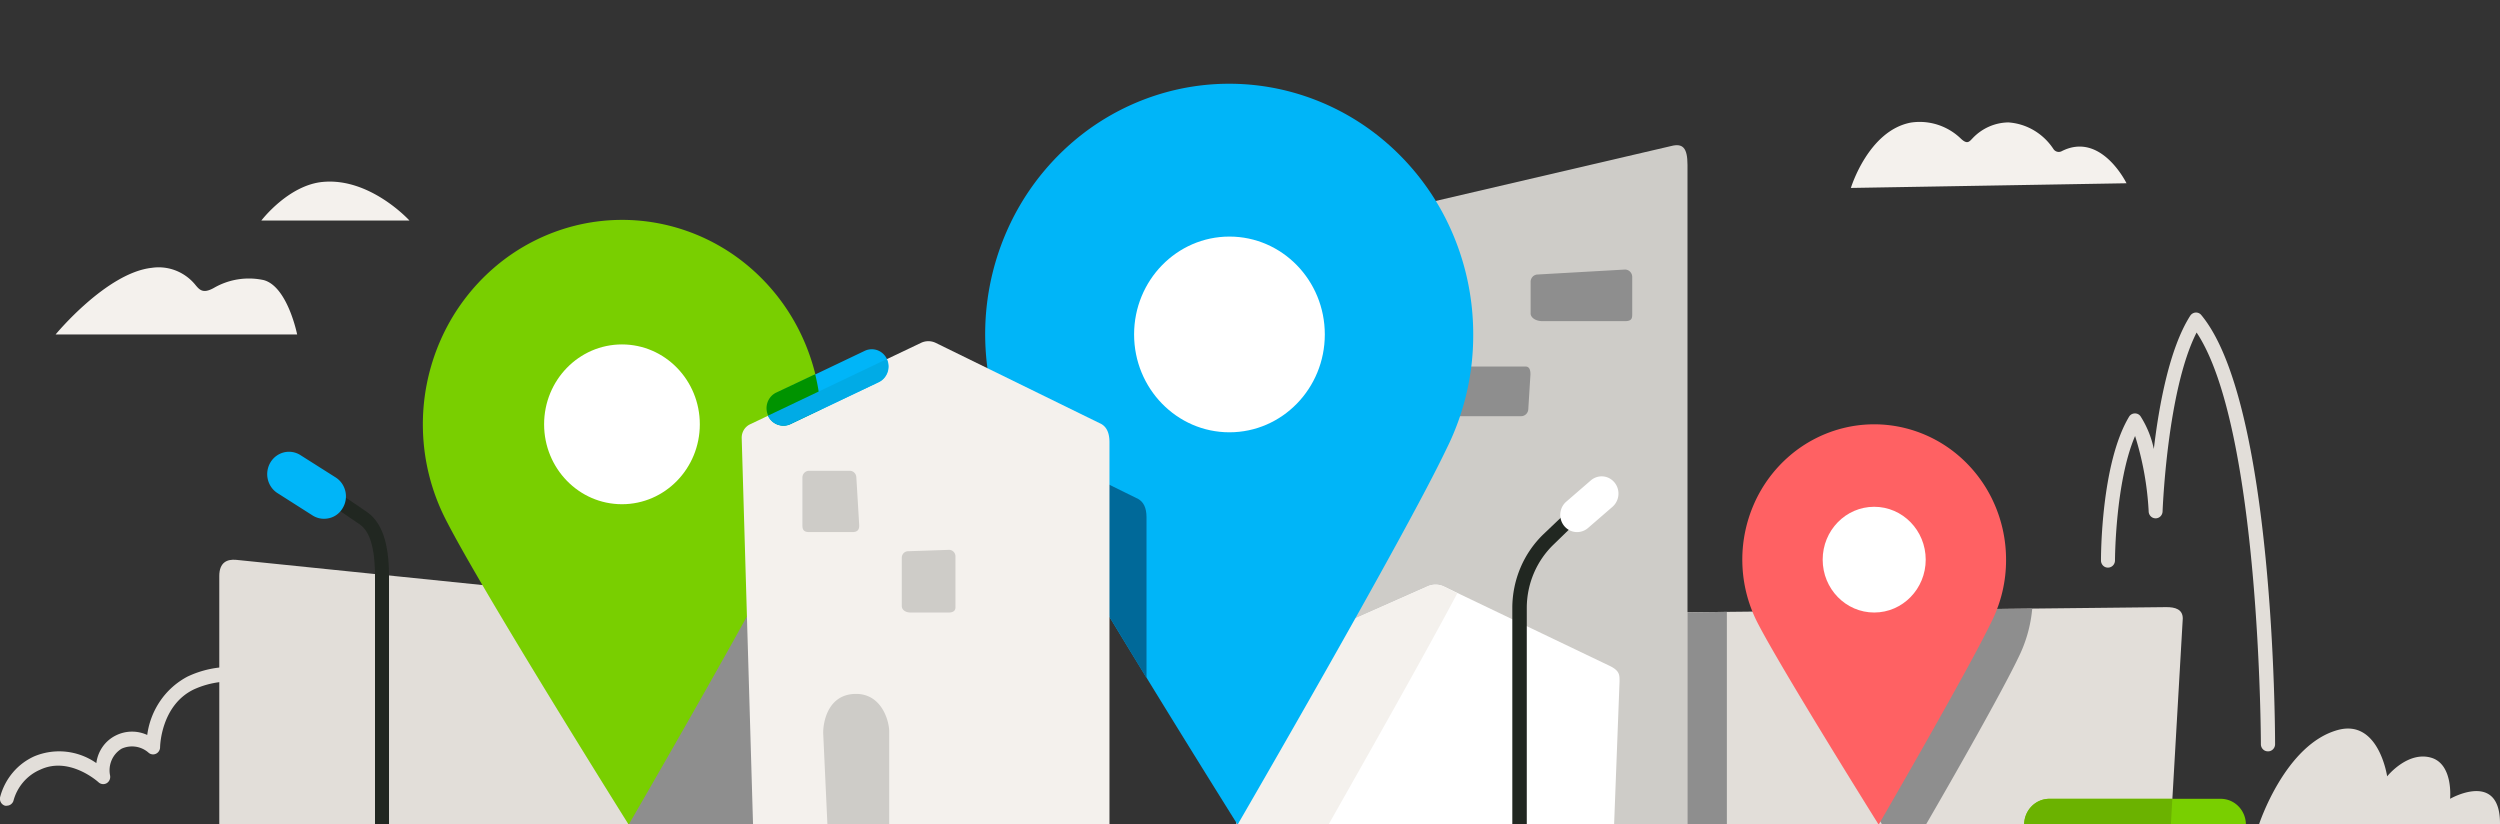 <svg width="279" height="92" fill="none" xmlns="http://www.w3.org/2000/svg"><rect width="100%" height="100%" fill="#333333" stroke="none"/><g clip-path="url(#a)"><path d="M252.096 92.03s2.91-8.957 8.809-10.563c4.573-1.247 5.5 5.175 5.5 5.175s2.342-2.935 5.032-2.045c2.361.818 1.993 4.55 1.993 4.55s5.649-3.252 5.57 2.883h-26.904ZM253.092 83.851a.769.769 0 0 1-.55-.234.811.811 0 0 1-.227-.564c0-.368-.09-35.309-7.174-45.944-3.289 6.443-3.787 19.797-3.797 19.94a.811.811 0 0 1-.227.565.769.769 0 0 1-.55.233.769.769 0 0 1-.55-.233.811.811 0 0 1-.227-.564 33.894 33.894 0 0 0-1.515-8.396c-2.212 5.164-2.242 13.795-2.242 13.887 0 .214-.083.42-.23.57a.778.778 0 0 1-.857.176.77.77 0 0 1-.253-.176.814.814 0 0 1-.224-.57c0-.44 0-10.799 3.129-16.024a.753.753 0 0 1 .627-.378.75.75 0 0 1 .658.317 10.959 10.959 0 0 1 1.485 3.65c.578-4.918 1.753-11.248 4.055-14.858a.787.787 0 0 1 .608-.368.75.75 0 0 1 .638.287c8.131 9.796 8.23 46.342 8.23 47.897a.802.802 0 0 1-.503.736.757.757 0 0 1-.304.051ZM.787 89.915a.601.601 0 0 1-.229 0 .781.781 0 0 1-.474-.397.823.823 0 0 1-.054-.626 6.982 6.982 0 0 1 1.416-2.694 6.759 6.759 0 0 1 2.41-1.805 7.212 7.212 0 0 1 3.541-.499 7.268 7.268 0 0 1 3.355 1.266 4.049 4.049 0 0 1 .695-1.81 3.913 3.913 0 0 1 1.447-1.257 4.05 4.05 0 0 1 3.537-.072 8.753 8.753 0 0 1 1.468-3.823 8.468 8.468 0 0 1 3.026-2.69 11.18 11.18 0 0 1 5.082-1.076 11.2 11.2 0 0 1 5.022 1.341.816.816 0 0 1 .359.487.837.837 0 0 1-.07.607.793.793 0 0 1-.473.377.758.758 0 0 1-.593-.08 9.825 9.825 0 0 0-8.64-.215c-3.676 1.79-3.746 6.391-3.746 6.432a.823.823 0 0 1-.124.437.794.794 0 0 1-.334.3.76.76 0 0 1-.847-.134 2.794 2.794 0 0 0-2.99-.43 2.78 2.78 0 0 0-1.113 1.286 2.87 2.87 0 0 0-.172 1.71c.03.168.009.34-.06.494a.81.81 0 0 1-.329.366.77.77 0 0 1-.906-.113s-3.219-2.945-6.507-1.4a5.147 5.147 0 0 0-1.89 1.392 5.321 5.321 0 0 0-1.1 2.105.805.805 0 0 1-.276.37.774.774 0 0 1-.43.151Z" fill="#E2DED9"/><path d="M185.804 92.032h56.467l1.326-23.008c0-1.022-.837-1.278-1.864-1.268l-55.929.603v23.673Z" fill="#E2DED9"/><path d="M192.719 92.031h-4.434V68.338l4.434-.05V92.03Z" fill="#8E8E8E"/><path d="m85.294 68.511-58.94-6.033c-.995-.092-1.882.266-1.882 1.81v27.743h60.782l.04-23.52Z" fill="#E2DED9"/><path d="M70.159 92.032V65.476l15.135-.204v26.76H70.16ZM225.243 73.4a15.291 15.291 0 0 0 1.554-5.48l-29.275.317a15.405 15.405 0 0 0 1.574 5.276c1.844 3.63 7.623 13.059 10.961 18.52h4.873c3.168-5.451 8.519-14.88 10.313-18.632Z" fill="#8E8E8E"/><path d="m143.256 72.602 36.868 19.429h8.2V18.406c0-1.932-.538-2.444-1.833-2.106l-43.195 10.072-.04 46.23Z" fill="#CECCC8"/><path d="M172.153 35.84h9.197c.807 0 .807-.378.807-.838v-4.09a.844.844 0 0 0-.254-.605.796.796 0 0 0-.603-.223l-9.725.552a.79.79 0 0 0-.542.257.835.835 0 0 0-.216.571v3.559c.04.44.568.818 1.336.818ZM158.87 46.445h10.881a.787.787 0 0 0 .557-.222.827.827 0 0 0 .25-.556l.24-3.885c0-.48-.1-.88-.568-.88h-11.36a.806.806 0 0 0-.574.242.851.851 0 0 0-.243.587v3.885c.003.221.09.432.243.587a.806.806 0 0 0 .574.242Z" fill="#8E8E8E"/><path d="m139.031 74.433 20.268-8.988a2.19 2.19 0 0 1 1.823 0l18.623 8.917c.997.521.997.95.997 1.666l-.608 16.004h-42.139V76.049c0-.344.098-.68.282-.967.185-.287.447-.513.754-.649Z" fill="#fff"/><path d="m162.637 66.212-1.515-.767a2.187 2.187 0 0 0-1.823 0l-20.267 8.978c-.301.142-.554.37-.731.657-.177.287-.269.62-.266.959v15.993h10.224c4.364-7.71 10.372-18.314 14.378-25.82Z" fill="#F4F1ED"/><path d="M91.671 47.354a23.32 23.32 0 0 0-2.244-9.983 22.722 22.722 0 0 0-6.273-7.97 21.993 21.993 0 0 0-9.039-4.35 21.687 21.687 0 0 0-9.983.145 22.031 22.031 0 0 0-8.914 4.612 22.77 22.77 0 0 0-6.05 8.15A23.34 23.34 0 0 0 47.2 48.001a23.297 23.297 0 0 0 2.512 9.915c4.005 7.915 20.447 34.113 20.447 34.113S85.304 65.945 89.21 57.754a23.277 23.277 0 0 0 2.462-10.4Z" fill="#79CF00"/><path d="M69.412 56.271c4.798 0 8.688-3.992 8.688-8.917 0-4.924-3.89-8.916-8.688-8.916-4.8 0-8.69 3.992-8.69 8.916 0 4.925 3.89 8.917 8.69 8.917Z" fill="#fff"/><path d="M223.877 62.458c0-2.29-.507-4.55-1.483-6.609a15.045 15.045 0 0 0-4.152-5.277 14.557 14.557 0 0 0-5.983-2.88 14.35 14.35 0 0 0-6.608.097 14.584 14.584 0 0 0-5.901 3.055 15.06 15.06 0 0 0-4.003 5.396 15.438 15.438 0 0 0-1.299 6.65c.064 2.29.635 4.533 1.668 6.563 2.661 5.194 13.542 22.578 13.542 22.578s10.024-17.271 12.615-22.69a15.315 15.315 0 0 0 1.604-6.883Z" fill="#FF6163"/><path d="M209.16 68.357c3.175 0 5.749-2.641 5.749-5.9 0-3.259-2.574-5.9-5.749-5.9s-5.749 2.641-5.749 5.9c0 3.259 2.574 5.9 5.749 5.9Z" fill="#fff"/><path d="M164.411 37.324a28.57 28.57 0 0 0-2.735-12.238 27.834 27.834 0 0 0-7.68-9.775 26.937 26.937 0 0 0-11.075-5.337 26.555 26.555 0 0 0-12.234.177 26.979 26.979 0 0 0-10.924 5.656 27.883 27.883 0 0 0-7.408 9.993 28.565 28.565 0 0 0-2.397 12.312 28.52 28.52 0 0 0 3.097 12.148c4.932 9.693 25.06 41.771 25.06 41.771s18.543-31.945 23.306-41.925a28.317 28.317 0 0 0 2.99-12.782Z" fill="#00B5F8"/><path d="M127.951 75.67V57.734c0-1.114-.359-1.717-.917-2.045l-14.797-7.29c.259.613.538 1.227.837 1.81 2.511 5.01 9.098 15.982 14.877 25.461Z" fill="#006999"/><path d="M137.207 48.244c5.878 0 10.642-4.89 10.642-10.92 0-6.032-4.764-10.922-10.642-10.922-5.877 0-10.642 4.89-10.642 10.921 0 6.032 4.765 10.921 10.642 10.921Z" fill="#fff"/><path d="M6.208 37.324h26.953s-1.066-5.338-3.726-6.064a7.795 7.795 0 0 0-5.58.88c-1.206.664-1.585.224-2.093-.4a5.343 5.343 0 0 0-2.18-1.56 5.214 5.214 0 0 0-2.643-.29c-5.061.552-10.731 7.434-10.731 7.434ZM29.165 24.612h16.53s-4.344-4.775-9.615-4.315c-3.886.327-6.915 4.315-6.915 4.315ZM206.559 20.974l30.76-.522s-2.84-5.839-7.254-3.569a.7.7 0 0 1-.492.047.717.717 0 0 1-.405-.292 6.656 6.656 0 0 0-2.179-2.088 6.463 6.463 0 0 0-2.853-.888c-.744.01-1.48.17-2.164.472a5.67 5.67 0 0 0-1.822 1.287c-.368.379-.588.736-1.305.062a6.68 6.68 0 0 0-2.603-1.564c-.972-.311-2-.392-3.007-.236-4.743.91-6.676 7.29-6.676 7.29ZM84.04 92.031h39.777V49.36c0-1.114-.359-1.728-.917-2.045l-18.474-9.05a1.892 1.892 0 0 0-1.644 0L83.7 47.355a1.62 1.62 0 0 0-.689.63 1.68 1.68 0 0 0-.237.914l1.265 43.132Z" fill="#F4F1ED"/><path d="m91.871 81.867.469 10.164h6.895v-10.41c0-1.114-.807-4.181-3.697-4.181-3.168 0-3.697 3.2-3.667 4.427ZM105.89 68.358h-4.254c-.628 0-.997-.328-.997-.726v-5.39c0-.192.075-.377.207-.513a.7.7 0 0 1 .501-.212l4.573-.154c.188 0 .368.077.5.213.133.136.208.32.208.513v5.727c-.01.398-.349.542-.738.542ZM95.139 59.38h-4.843c-.657 0-.747-.337-.747-.767v-5.307a.776.776 0 0 1 .216-.545.737.737 0 0 1 .531-.222h4.524a.727.727 0 0 1 .518.207c.14.136.222.322.23.52l.318 5.317c.02.44-.11.797-.747.797Z" fill="#CECCC8"/><path d="M87.426 47.508a1.845 1.845 0 0 1-1.158-.444 1.932 1.932 0 0 1-.636-1.09 1.968 1.968 0 0 1 .164-1.258c.192-.388.507-.698.893-.879l9.815-4.683a1.839 1.839 0 0 1 2.06.333c.181.172.328.378.431.608a1.967 1.967 0 0 1-.325 2.114 1.88 1.88 0 0 1-.592.442l-9.815 4.673c-.26.13-.547.193-.837.184Z" fill="#00B5F8"/><path d="m90.974 41.762-4.334 2.045c-.39.182-.707.497-.898.89a1.968 1.968 0 0 0-.153 1.272c.092.429.324.813.659 1.088.334.274.75.423 1.179.42a1.95 1.95 0 0 0 .787-.173l3.378-1.616a23.714 23.714 0 0 0-.618-3.926Z" fill="#009300"/><path d="M247.832 94.914H228.71c-.745 0-1.46-.304-1.987-.845a2.922 2.922 0 0 1-.823-2.039c0-.765.296-1.498.823-2.039a2.775 2.775 0 0 1 1.987-.844h19.122c.745 0 1.46.303 1.987.844.527.54.823 1.274.823 2.04 0 .764-.296 1.497-.823 2.038a2.775 2.775 0 0 1-1.987.845Z" fill="#79CF00"/><path d="M242.431 89.147h-13.72c-.747 0-1.462.303-1.991.843a2.932 2.932 0 0 0-.829 2.04h16.381l.159-2.883Z" fill="#6BB200"/><path d="M42.637 92.829a.777.777 0 0 1-.553-.233.818.818 0 0 1-.234-.565v-27.67c0-4.193-.997-5.379-1.804-5.91l-5.35-3.641a.791.791 0 0 1-.394-.515.829.829 0 0 1 .108-.645.796.796 0 0 1 .537-.352.769.769 0 0 1 .615.172l5.351 3.64c1.704 1.166 2.501 3.477 2.501 7.25v27.671a.809.809 0 0 1-.227.564.768.768 0 0 1-.55.234Z" fill="#212721"/><path d="M36.52 57.867c.35-.047.687-.174.984-.372.297-.198.546-.463.73-.774a2.525 2.525 0 0 0 .312-1.881 2.518 2.518 0 0 0-.389-.888 2.449 2.449 0 0 0-.691-.667L33.48 50.76a2.378 2.378 0 0 0-1.81-.27 2.436 2.436 0 0 0-1.481 1.103 2.55 2.55 0 0 0-.313 1.85c.135.635.505 1.191 1.033 1.55l3.966 2.526c.49.315 1.073.438 1.644.348Z" fill="#00B5F8" style="mix-blend-mode:multiply"/><path d="M169.552 92.828a.767.767 0 0 1-.55-.233.808.808 0 0 1-.228-.564V67.847c.002-1.545.313-3.074.912-4.492a11.32 11.32 0 0 1 2.576-3.75l2.461-2.342a.779.779 0 0 1 .558-.216.762.762 0 0 1 .543.252.801.801 0 0 1 .211.573.835.835 0 0 1-.069.303.79.79 0 0 1-.177.254l-2.411 2.342a9.746 9.746 0 0 0-2.208 3.22 9.931 9.931 0 0 0-.781 3.856v24.184a.828.828 0 0 1-.252.583.777.777 0 0 1-.585.214Z" fill="#212721"/><path d="M176.009 59.382a1.843 1.843 0 0 1-1.079-.343 1.922 1.922 0 0 1-.691-.917 1.97 1.97 0 0 1-.051-1.157c.099-.383.31-.724.606-.978l2.74-2.373a1.857 1.857 0 0 1 1.369-.447c.246.021.485.092.704.208a1.927 1.927 0 0 1 .926 1.127 1.967 1.967 0 0 1-.578 2.057l-2.74 2.373c-.339.289-.765.448-1.206.45Z" fill="#fff"/><path d="M87.427 47.508c.272 0 .541-.063.787-.184l9.815-4.673c.224-.107.426-.258.593-.445a1.979 1.979 0 0 0 .323-2.122l-13.252 6.31c.152.337.398.623.705.82.308.199.666.3 1.029.294Z" fill="#00ABE6"/></g><defs><clipPath id="a"><path fill="#fff" d="M0 0h279v92H0z"/></clipPath></defs></svg>